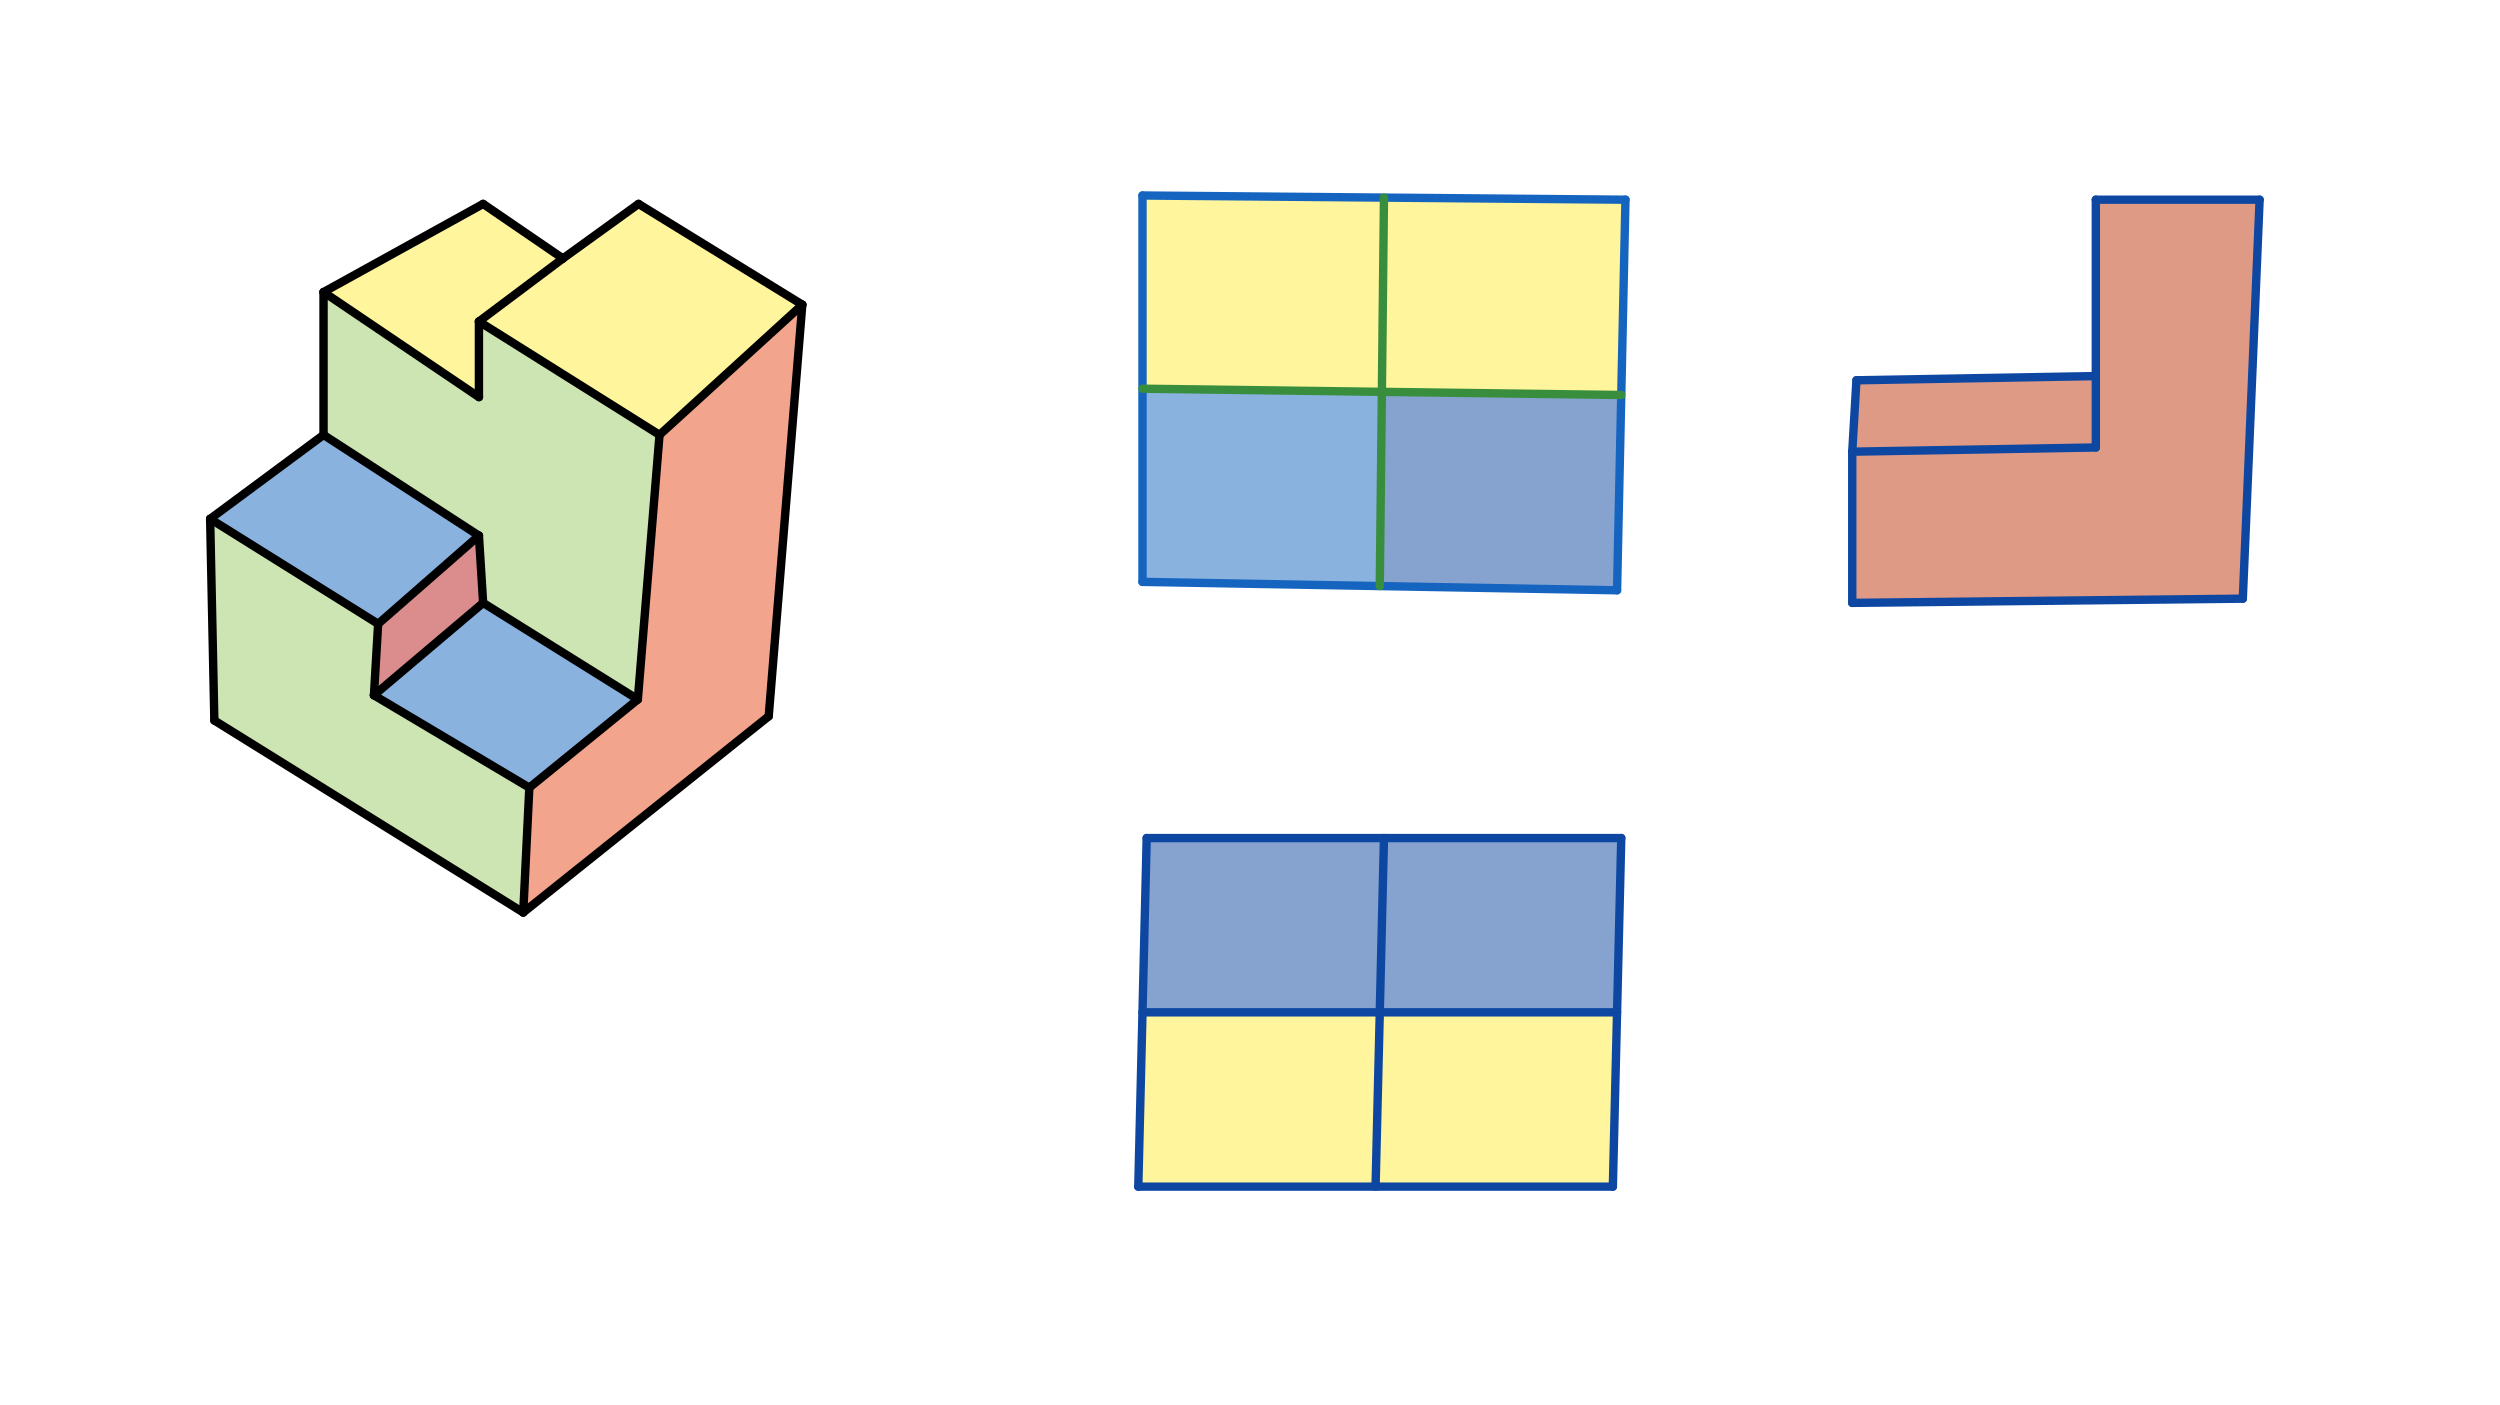 <svg xmlns="http://www.w3.org/2000/svg" class="svg--1it" height="100%" preserveAspectRatio="xMidYMid meet" viewBox="0 0 595.276 334.488" width="100%"><defs><marker id="marker-arrow" markerHeight="16" markerUnits="userSpaceOnUse" markerWidth="24" orient="auto-start-reverse" refX="24" refY="4" viewBox="0 0 24 8"><path d="M 0 0 L 24 4 L 0 8 z" stroke="inherit"></path></marker></defs><g class="aux-layer--1FB"></g><g class="main-layer--3Vd"><g class="element--2qn"><g fill="#E64A19" opacity="0.5"><path d="M 157.038 103.55 L 191.038 72.55 L 183.038 170.55 L 124.589 217.271 L 126.038 187.55 L 151.875 166.537 L 157.038 103.55 Z" stroke="none"></path></g></g><g class="element--2qn"><g fill="#1565C0" opacity="0.5"><path d="M 77.038 103.55 L 114.038 127.55 L 90.038 148.55 L 50.038 123.55 L 77.038 103.55 Z" stroke="none"></path></g></g><g class="element--2qn"><g fill="#1565C0" opacity="0.5"><path d="M 89.038 165.55 L 115.038 143.55 L 151.875 166.537 L 126.038 187.55 L 89.038 165.55 Z" stroke="none"></path></g></g><g class="element--2qn"><g fill="#B71C1C" opacity="0.5"><path d="M 90.038 148.55 L 114.038 127.55 L 115.038 143.55 L 89.038 165.55 L 90.038 148.55 Z" stroke="none"></path></g></g><g class="element--2qn"><g fill="#9CCC65" opacity="0.5"><path d="M 77.038 69.55 L 114.038 94.55 L 114.038 76.55 L 157.038 103.55 L 151.875 166.537 L 115.038 143.55 L 114.038 127.55 L 77.038 103.55 L 77.038 69.55 Z" stroke="none"></path></g></g><g class="element--2qn"><g fill="#9CCC65" opacity="0.5"><path d="M 50.038 123.55 L 90.038 148.55 L 89.038 165.55 L 126.038 187.55 L 124.589 217.271 L 51.038 171.55 L 50.038 123.55 Z" stroke="none"></path></g></g><g class="element--2qn"><g fill="#FFEB3B" opacity="0.5"><path d="M 272.038 46.55 L 329.538 47.05 L 329.038 93.3 L 272.038 92.55 L 272.038 46.55 Z" stroke="none"></path></g></g><g class="element--2qn"><g fill="#1565C0" opacity="0.5"><path d="M 329.038 93.3 L 328.538 139.55 L 272.038 138.55 L 272.038 92.55 L 329.038 93.3 Z" stroke="none"></path></g></g><g class="element--2qn"><g fill="#FFEB3B" opacity="0.5"><path d="M 329.538 47.05 L 387.038 47.55 L 386.038 94.05 L 329.038 93.3 L 329.538 47.05 Z" stroke="none"></path></g></g><g class="element--2qn"><g fill="#FFEB3B" opacity="0.5"><path d="M 152.038 48.55 L 191.038 72.55 L 157.038 103.55 L 114.038 76.55 L 152.038 48.55 Z" stroke="none"></path></g></g><g class="element--2qn"><g fill="#FFEB3B" opacity="0.5"><path d="M 134.038 61.55 L 114.038 76.55 L 114.038 94.55 L 77.038 69.55 L 115.038 48.55 L 134.038 61.55 Z" stroke="none"></path></g></g><g class="element--2qn"><g fill="#0D47A1" opacity="0.5"><path d="M 329.038 93.3 L 386.038 94.05 L 385.038 140.55 L 328.538 139.55 L 329.038 93.3 Z" stroke="none"></path></g></g><g class="element--2qn"><g fill="#0D47A1" opacity="0.5"><path d="M 273.038 199.55 L 329.538 199.55 L 328.538 241.05 L 272.038 241.05 L 273.038 199.55 Z" stroke="none"></path></g></g><g class="element--2qn"><g fill="#0D47A1" opacity="0.5"><path d="M 329.538 199.55 L 386.038 199.55 L 385.038 241.05 L 328.538 241.05 L 329.538 199.55 Z" stroke="none"></path></g></g><g class="element--2qn"><g fill="#FFEB3B" opacity="0.5"><path d="M 272.038 241.05 L 328.538 241.05 L 327.538 282.55 L 271.038 282.55 L 272.038 241.05 Z" stroke="none"></path></g></g><g class="element--2qn"><g fill="#FFEB3B" opacity="0.5"><path d="M 328.538 241.05 L 385.038 241.05 L 384.038 282.55 L 327.538 282.55 L 328.538 241.05 Z" stroke="none"></path></g></g><g class="element--2qn"><g fill="#BF360C" opacity="0.5"><path d="M 442.038 90.55 L 499.037 89.55 L 499.038 106.55 L 441.038 107.55 L 442.038 90.55 Z" stroke="none"></path></g></g><g class="element--2qn"><g fill="#BF360C" opacity="0.5"><path d="M 441.038 107.55 L 499.038 106.55 L 499.038 47.55 L 538.038 47.55 L 534.038 142.55 L 441.038 143.55 L 441.038 107.55 Z" stroke="none"></path></g></g><g class="element--2qn"><line stroke="#000000" stroke-dasharray="none" stroke-linecap="round" stroke-width="2" x1="77.038" x2="77.038" y1="103.55" y2="69.55"></line></g><g class="element--2qn"><line stroke="#000000" stroke-dasharray="none" stroke-linecap="round" stroke-width="2" x1="77.038" x2="115.038" y1="69.55" y2="48.55"></line></g><g class="element--2qn"><line stroke="#000000" stroke-dasharray="none" stroke-linecap="round" stroke-width="2" x1="115.038" x2="134.038" y1="48.55" y2="61.55"></line></g><g class="element--2qn"><line stroke="#000000" stroke-dasharray="none" stroke-linecap="round" stroke-width="2" x1="77.038" x2="114.038" y1="69.55" y2="94.55"></line></g><g class="element--2qn"><line stroke="#000000" stroke-dasharray="none" stroke-linecap="round" stroke-width="2" x1="114.038" x2="114.038" y1="94.55" y2="76.55"></line></g><g class="element--2qn"><line stroke="#000000" stroke-dasharray="none" stroke-linecap="round" stroke-width="2" x1="114.038" x2="134.038" y1="76.55" y2="61.55"></line></g><g class="element--2qn"><line stroke="#000000" stroke-dasharray="none" stroke-linecap="round" stroke-width="2" x1="134.038" x2="152.038" y1="61.55" y2="48.55"></line></g><g class="element--2qn"><line stroke="#000000" stroke-dasharray="none" stroke-linecap="round" stroke-width="2" x1="152.038" x2="191.038" y1="48.55" y2="72.55"></line></g><g class="element--2qn"><line stroke="#000000" stroke-dasharray="none" stroke-linecap="round" stroke-width="2" x1="191.038" x2="157.038" y1="72.55" y2="103.55"></line></g><g class="element--2qn"><line stroke="#000000" stroke-dasharray="none" stroke-linecap="round" stroke-width="2" x1="157.038" x2="114.038" y1="103.55" y2="76.55"></line></g><g class="element--2qn"><line stroke="#000000" stroke-dasharray="none" stroke-linecap="round" stroke-width="2" x1="50.038" x2="77.038" y1="123.55" y2="103.55"></line></g><g class="element--2qn"><line stroke="#000000" stroke-dasharray="none" stroke-linecap="round" stroke-width="2" x1="50.038" x2="51.038" y1="123.55" y2="171.55"></line></g><g class="element--2qn"><line stroke="#000000" stroke-dasharray="none" stroke-linecap="round" stroke-width="2" x1="157.038" x2="151.875" y1="103.55" y2="166.537"></line></g><g class="element--2qn"><line stroke="#000000" stroke-dasharray="none" stroke-linecap="round" stroke-width="2" x1="51.038" x2="124.589" y1="171.55" y2="217.271"></line></g><g class="element--2qn"><line stroke="#000000" stroke-dasharray="none" stroke-linecap="round" stroke-width="2" x1="124.589" x2="126.038" y1="217.271" y2="187.55"></line></g><g class="element--2qn"><line stroke="#000000" stroke-dasharray="none" stroke-linecap="round" stroke-width="2" x1="126.038" x2="151.875" y1="187.55" y2="166.537"></line></g><g class="element--2qn"><line stroke="#000000" stroke-dasharray="none" stroke-linecap="round" stroke-width="2" x1="124.589" x2="183.038" y1="217.271" y2="170.55"></line></g><g class="element--2qn"><line stroke="#000000" stroke-dasharray="none" stroke-linecap="round" stroke-width="2" x1="183.038" x2="191.038" y1="170.55" y2="72.55"></line></g><g class="element--2qn"><line stroke="#1565C0" stroke-dasharray="none" stroke-linecap="round" stroke-width="2" x1="272.038" x2="387.038" y1="46.55" y2="47.55"></line></g><g class="element--2qn"><line stroke="#1565C0" stroke-dasharray="none" stroke-linecap="round" stroke-width="2" x1="387.038" x2="385.038" y1="47.55" y2="140.55"></line></g><g class="element--2qn"><line stroke="#1565C0" stroke-dasharray="none" stroke-linecap="round" stroke-width="2" x1="385.038" x2="272.038" y1="140.55" y2="138.55"></line></g><g class="element--2qn"><line stroke="#1565C0" stroke-dasharray="none" stroke-linecap="round" stroke-width="2" x1="272.038" x2="272.038" y1="138.55" y2="46.55"></line></g><g class="element--2qn"><line stroke="#388E3C" stroke-dasharray="none" stroke-linecap="round" stroke-width="2" x1="329.538" x2="328.538" y1="47.05" y2="139.55"></line></g><g class="element--2qn"><line stroke="#388E3C" stroke-dasharray="none" stroke-linecap="round" stroke-width="2" x1="272.038" x2="386.038" y1="92.55" y2="94.05"></line></g><g class="element--2qn"><line stroke="#000000" stroke-dasharray="none" stroke-linecap="round" stroke-width="2" x1="77.038" x2="114.038" y1="103.55" y2="127.55"></line></g><g class="element--2qn"><line stroke="#000000" stroke-dasharray="none" stroke-linecap="round" stroke-width="2" x1="114.038" x2="90.038" y1="127.55" y2="148.55"></line></g><g class="element--2qn"><line stroke="#000000" stroke-dasharray="none" stroke-linecap="round" stroke-width="2" x1="90.038" x2="50.038" y1="148.55" y2="123.55"></line></g><g class="element--2qn"><line stroke="#000000" stroke-dasharray="none" stroke-linecap="round" stroke-width="2" x1="90.038" x2="89.038" y1="148.55" y2="165.55"></line></g><g class="element--2qn"><line stroke="#000000" stroke-dasharray="none" stroke-linecap="round" stroke-width="2" x1="89.038" x2="115.038" y1="165.55" y2="143.55"></line></g><g class="element--2qn"><line stroke="#000000" stroke-dasharray="none" stroke-linecap="round" stroke-width="2" x1="115.038" x2="114.038" y1="143.55" y2="127.55"></line></g><g class="element--2qn"><line stroke="#000000" stroke-dasharray="none" stroke-linecap="round" stroke-width="2" x1="89.038" x2="126.038" y1="165.55" y2="187.55"></line></g><g class="element--2qn"><line stroke="#000000" stroke-dasharray="none" stroke-linecap="round" stroke-width="2" x1="115.038" x2="151.875" y1="143.55" y2="166.537"></line></g><g class="element--2qn"><line stroke="#0D47A1" stroke-dasharray="none" stroke-linecap="round" stroke-width="2" x1="273.038" x2="386.038" y1="199.55" y2="199.55"></line></g><g class="element--2qn"><line stroke="#0D47A1" stroke-dasharray="none" stroke-linecap="round" stroke-width="2" x1="386.038" x2="384.038" y1="199.55" y2="282.55"></line></g><g class="element--2qn"><line stroke="#0D47A1" stroke-dasharray="none" stroke-linecap="round" stroke-width="2" x1="384.038" x2="271.038" y1="282.55" y2="282.55"></line></g><g class="element--2qn"><line stroke="#0D47A1" stroke-dasharray="none" stroke-linecap="round" stroke-width="2" x1="271.038" x2="273.038" y1="282.55" y2="199.55"></line></g><g class="element--2qn"><line stroke="#0D47A1" stroke-dasharray="none" stroke-linecap="round" stroke-width="2" x1="329.538" x2="327.538" y1="199.55" y2="282.55"></line></g><g class="element--2qn"><line stroke="#0D47A1" stroke-dasharray="none" stroke-linecap="round" stroke-width="2" x1="272.038" x2="385.038" y1="241.05" y2="241.05"></line></g><g class="element--2qn"><line stroke="#0D47A1" stroke-dasharray="none" stroke-linecap="round" stroke-width="2" x1="499.038" x2="538.038" y1="47.55" y2="47.55"></line></g><g class="element--2qn"><line stroke="#0D47A1" stroke-dasharray="none" stroke-linecap="round" stroke-width="2" x1="538.038" x2="534.038" y1="47.55" y2="142.55"></line></g><g class="element--2qn"><line stroke="#0D47A1" stroke-dasharray="none" stroke-linecap="round" stroke-width="2" x1="534.038" x2="441.038" y1="142.55" y2="143.55"></line></g><g class="element--2qn"><line stroke="#0D47A1" stroke-dasharray="none" stroke-linecap="round" stroke-width="2" x1="441.038" x2="441.038" y1="143.55" y2="107.55"></line></g><g class="element--2qn"><line stroke="#0D47A1" stroke-dasharray="none" stroke-linecap="round" stroke-width="2" x1="441.038" x2="499.038" y1="107.55" y2="106.55"></line></g><g class="element--2qn"><line stroke="#0D47A1" stroke-dasharray="none" stroke-linecap="round" stroke-width="2" x1="499.038" x2="499.038" y1="106.55" y2="47.55"></line></g><g class="element--2qn"><line stroke="#0D47A1" stroke-dasharray="none" stroke-linecap="round" stroke-width="2" x1="441.038" x2="442.038" y1="107.55" y2="90.55"></line></g><g class="element--2qn"><line stroke="#0D47A1" stroke-dasharray="none" stroke-linecap="round" stroke-width="2" x1="442.038" x2="499.037" y1="90.55" y2="89.55"></line></g></g><g class="snaps-layer--2PT"></g><g class="temp-layer--rAP"></g></svg>
